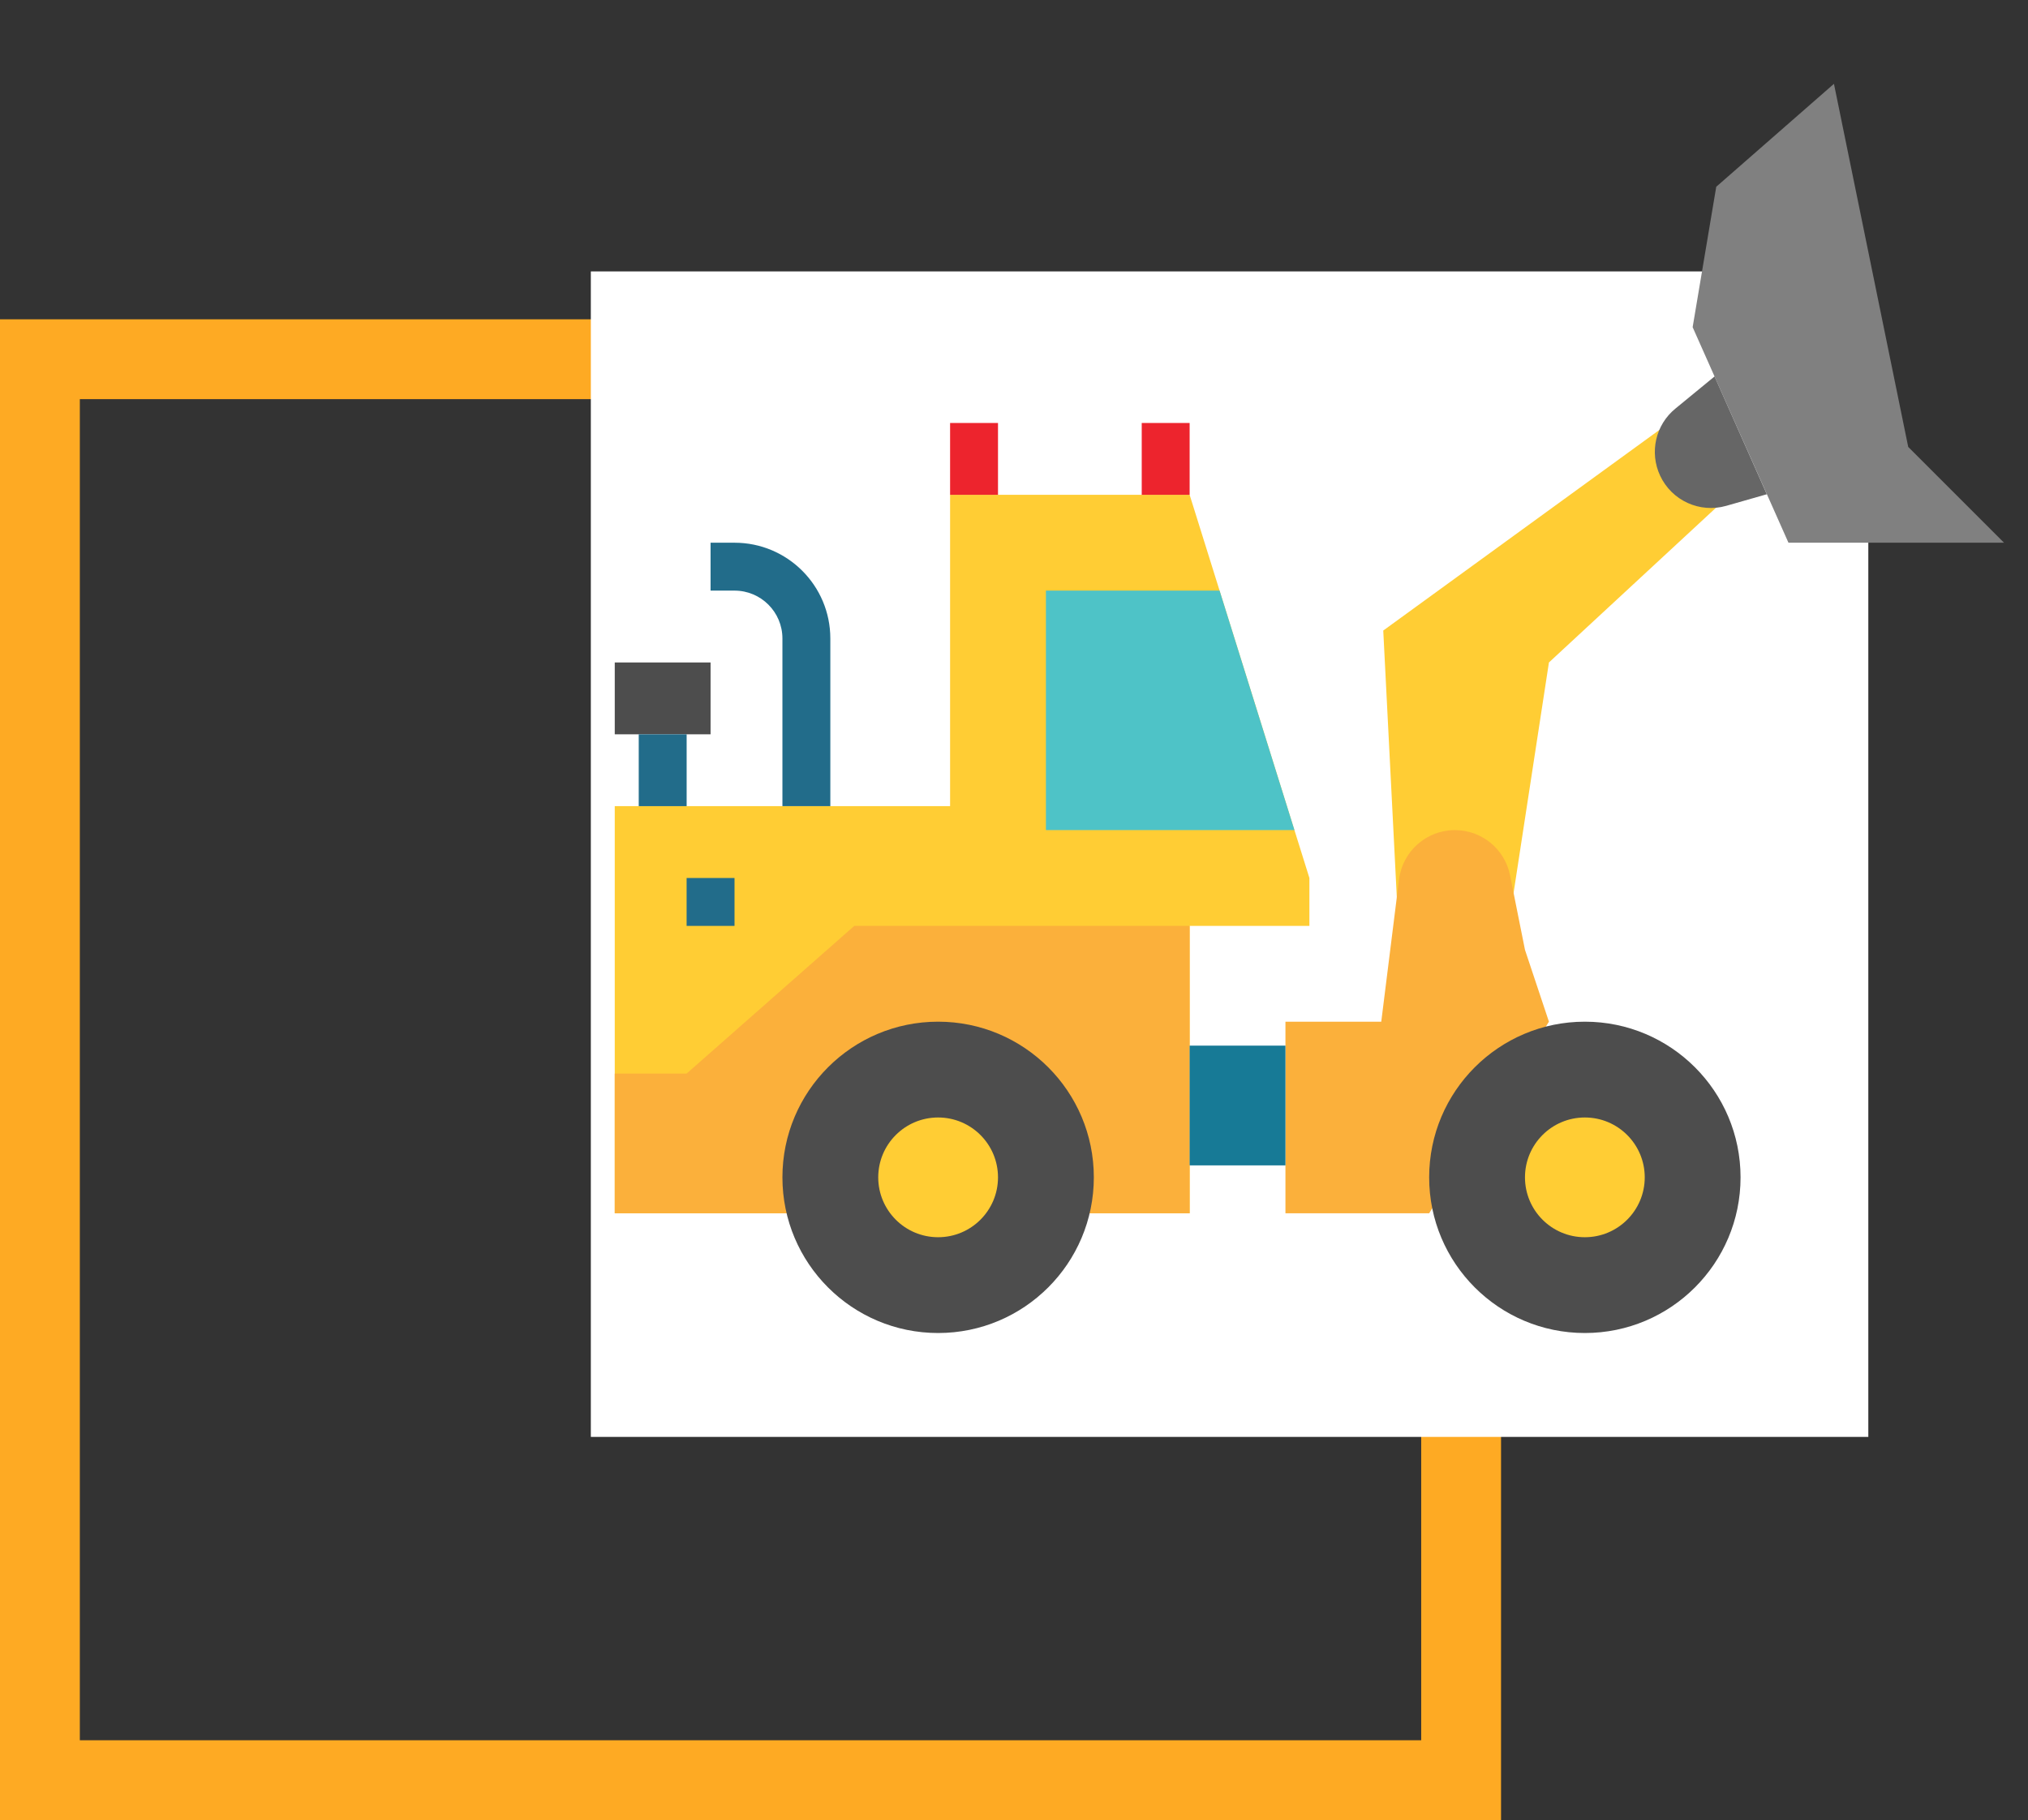 <svg width="127" height="114" viewBox="0 0 127 114" fill="none" xmlns="http://www.w3.org/2000/svg">
<rect x="0" y="0" width="127" height="114" fill="#333333" stroke="none"/>
<rect x="2.5" y="22.5" width="89" height="89" stroke="#FEAA23" stroke-width="5"/>
<rect x="37" y="17" width="80" height="73" fill="white"/>
<path d="M68.499 75.993H74.499V57.993H81.999V54.993L74.499 30.993H59.498V50.493H38.498V75.993H48.998" fill="#FFCD34"/>
<path d="M94.763 56.073L96.999 41.493L107.477 31.788L104.055 26.827L86.624 39.494L87.481 56.352L94.763 56.073Z" fill="#FFCD34"/>
<path d="M38.498 75.993V67.244H42.998L53.498 57.993H74.499V75.993" fill="#FBB03B"/>
<path d="M68.499 73.743C68.499 79.128 64.133 83.493 58.748 83.493C53.364 83.493 48.998 79.128 48.998 73.743C48.998 68.358 53.364 63.993 58.748 63.993C64.133 63.993 68.499 68.358 68.499 73.743Z" fill="#4D4D4D"/>
<path d="M62.498 73.743C62.498 75.814 60.82 77.493 58.748 77.493C56.677 77.493 54.998 75.814 54.998 73.743C54.998 71.672 56.677 69.993 58.748 69.993C60.82 69.993 62.498 71.672 62.498 73.743Z" fill="#FFCD34"/>
<path d="M65.499 36.993H76.374L81.062 51.993H65.499V36.993Z" fill="#4EC3C7"/>
<path d="M51.998 50.493H48.998V39.993C48.998 38.336 47.655 36.993 45.998 36.993H44.498V33.993H45.998C49.312 33.993 51.998 36.679 51.998 39.993V50.493Z" fill="#226C8A"/>
<path d="M38.498 41.493H44.498V45.993H38.498V41.493Z" fill="#4D4D4D"/>
<path d="M40 45.993H43V50.493H40V45.993Z" fill="#226C8A"/>
<path d="M96.999 63.993L95.499 59.493L94.565 54.826C94.237 53.179 92.79 51.992 91.11 51.993C89.332 51.994 87.834 53.317 87.613 55.08L86.499 63.993H80.499V75.993H89.499" fill="#FBB03B"/>
<path d="M74.499 65.493H80.499V72.993H74.499V65.493Z" fill="#177A96"/>
<path d="M114.848 5.25L107.477 11.698L105.999 20.493L111.999 33.993H125.499L119.499 27.993L114.848 5.25Z" fill="#808080"/>
<path d="M107.371 23.579L104.918 25.593C103.675 26.608 103.281 28.339 103.962 29.793C104.69 31.355 106.445 32.156 108.103 31.683L110.644 30.957L107.371 23.579Z" fill="#666666"/>
<path d="M42.998 54.993H45.998V57.993H42.998V54.993Z" fill="#226C8A"/>
<path d="M71.499 26.493H74.499V30.993H71.499V26.493Z" fill="#ED242D"/>
<path d="M59.498 26.493H62.498V30.993H59.498V26.493Z" fill="#ED242D"/>
<path d="M108.999 73.743C108.999 79.128 104.633 83.493 99.249 83.493C93.864 83.493 89.499 79.128 89.499 73.743C89.499 68.358 93.864 63.993 99.249 63.993C104.633 63.993 108.999 68.358 108.999 73.743Z" fill="#4D4D4D"/>
<path d="M102.999 73.743C102.999 75.814 101.32 77.493 99.249 77.493C97.177 77.493 95.499 75.814 95.499 73.743C95.499 71.672 97.177 69.993 99.249 69.993C101.32 69.993 102.999 71.672 102.999 73.743Z" fill="#FFCD34"/>
</svg>

